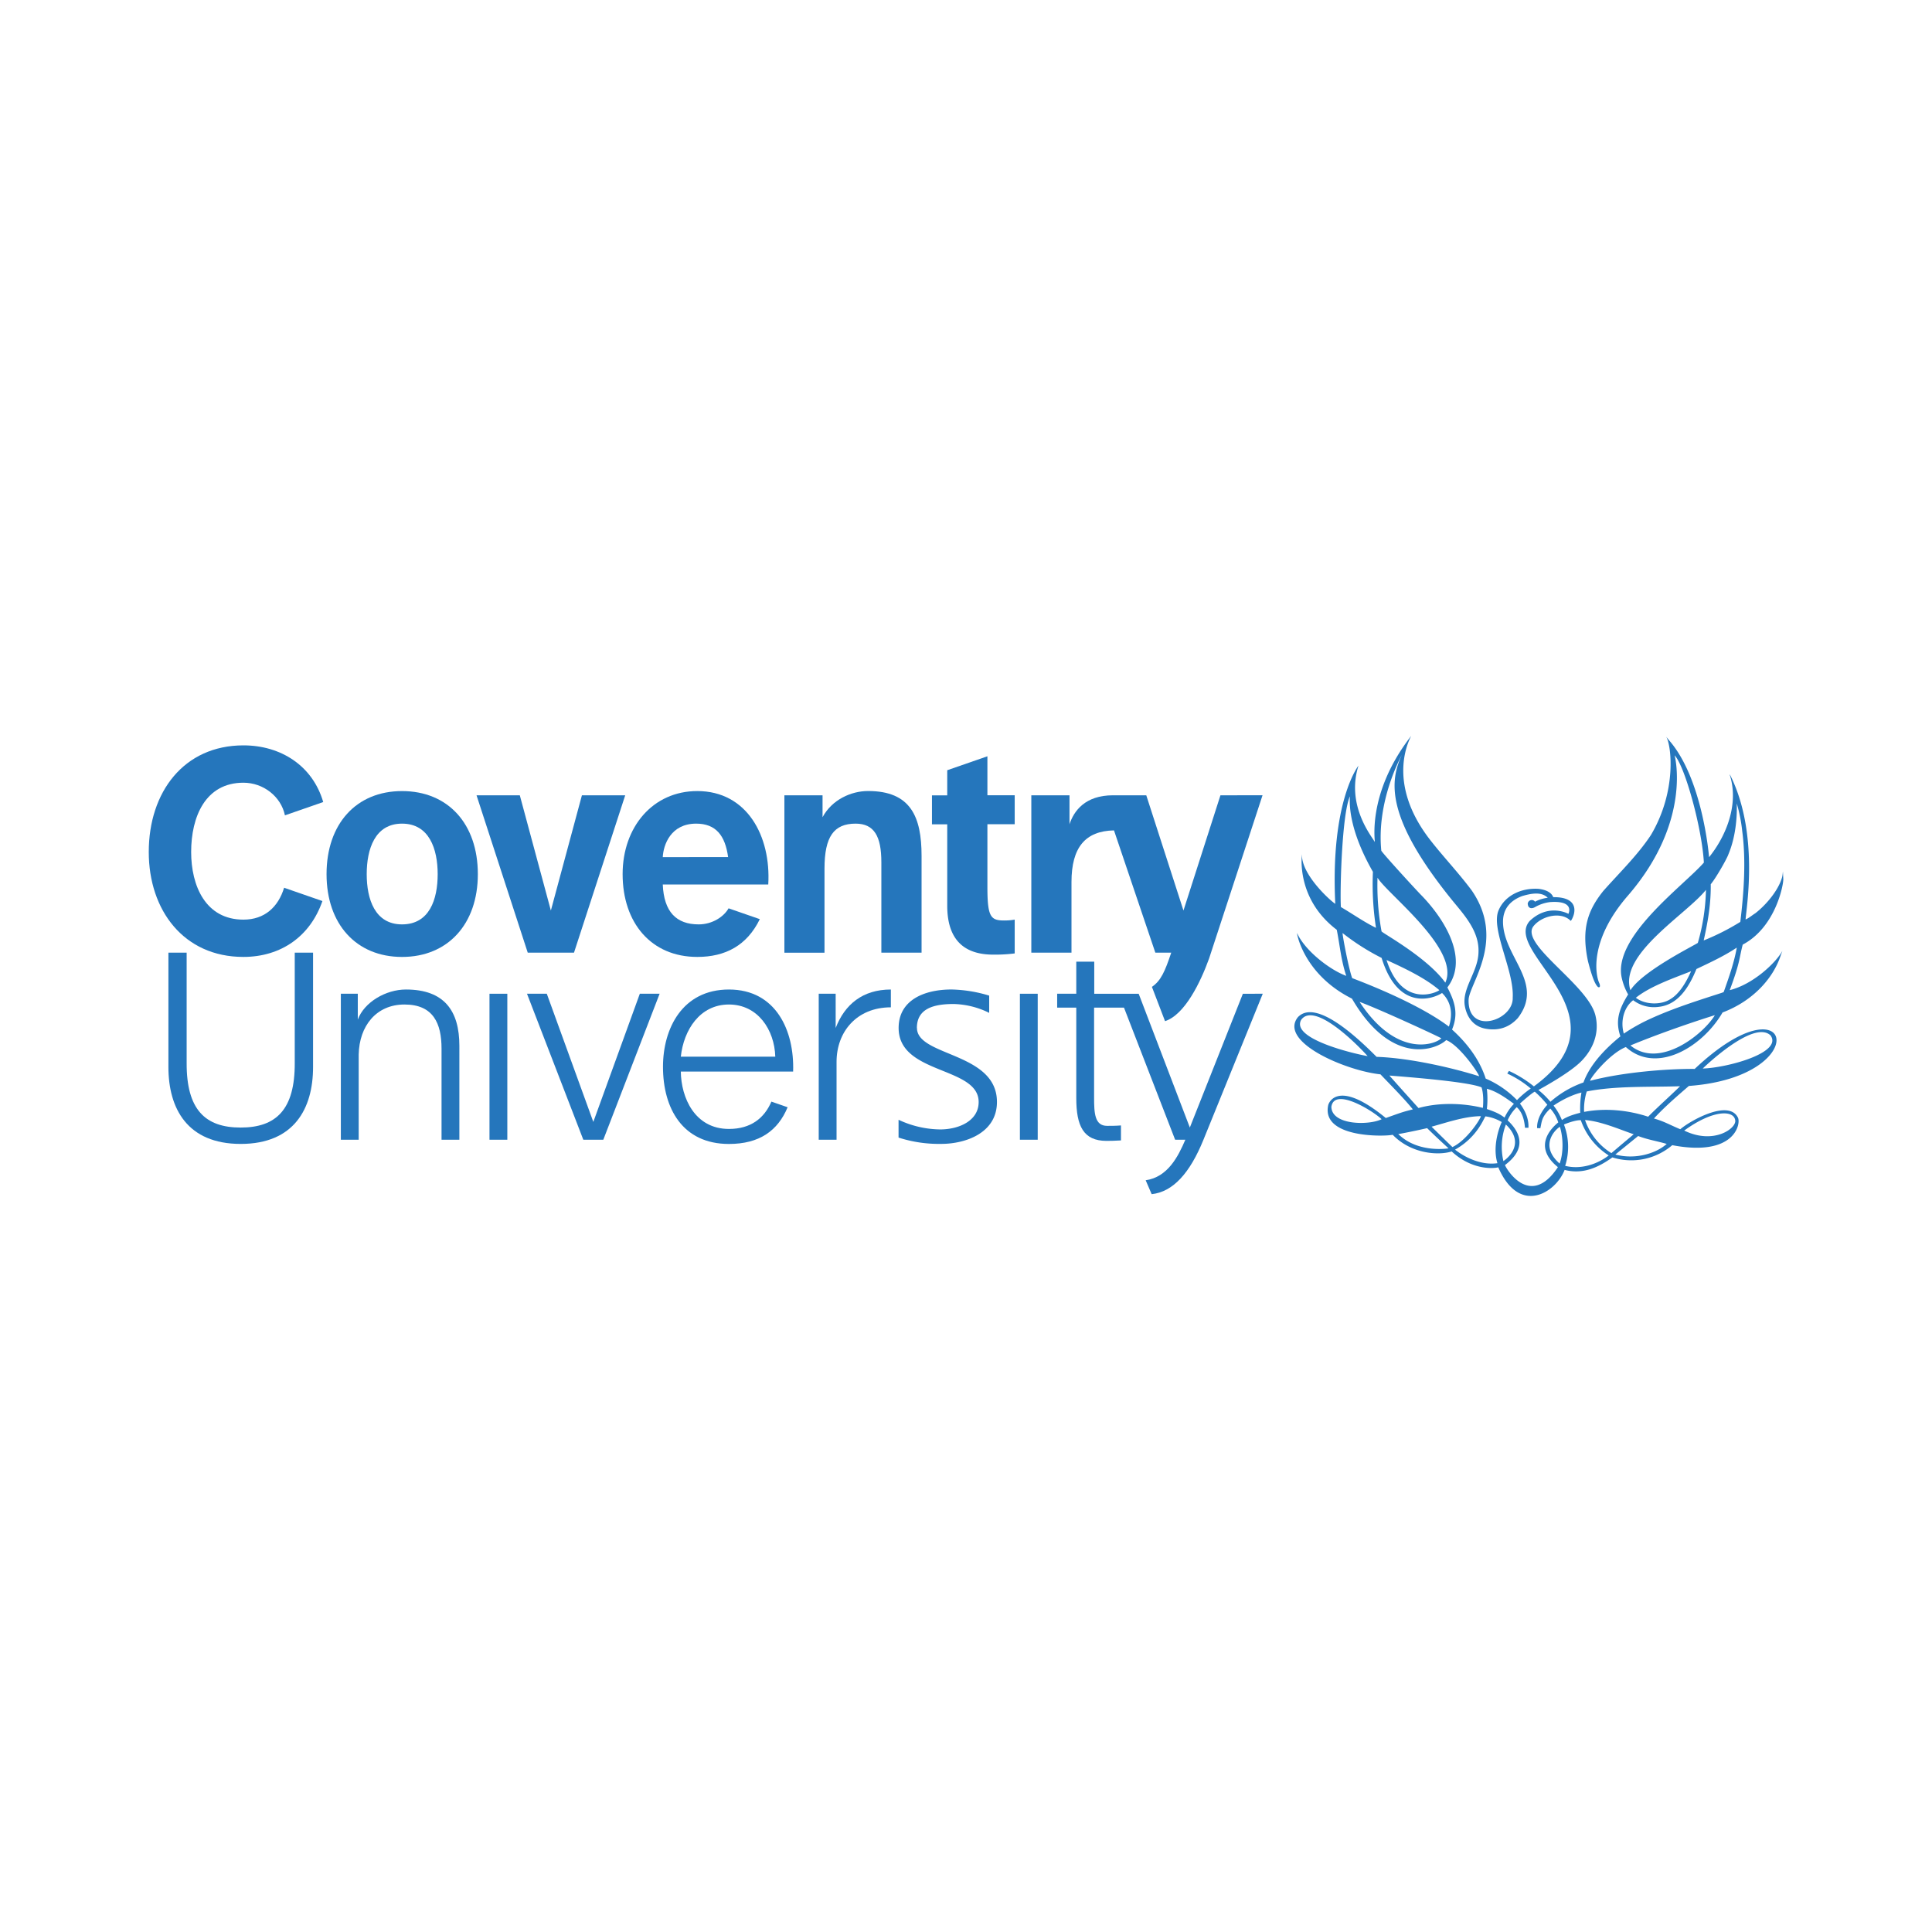 <svg id="Layer_1" data-name="Layer 1" xmlns="http://www.w3.org/2000/svg" viewBox="0 0 1000 1000"><defs><style>.cls-1{fill:#2576bc;}</style></defs><path class="cls-1" d="M208.09,478.46c-14.06,0-18.28-13.07-18.28-26s4.22-26.15,18.28-26.15,18.45,13.08,18.45,26.15-4.25,26-18.45,26m0-69c-23.71,0-39.07,17-39.07,43,0,25.84,15.36,42.85,39.07,42.85s39.24-17,39.24-42.85c0-26-15.38-43-39.24-43"/><polygon class="cls-1" points="297.1 493.1 323.61 411.64 301.2 411.64 285.13 471.29 269.05 411.64 246.65 411.64 273.16 493.1 297.1 493.1"/><path class="cls-1" d="M124.6,592.09c27.61,0,37.44-18.28,37.44-39.79V493.09h-9.48v57c.13,24.3-9.69,33.53-28,33.53s-28.08-9.23-27.95-33.53v-57H87.17V552.3c0,21.51,9.83,39.79,37.43,39.79"/><rect class="cls-1" x="253.36" y="514.36" width="9.23" height="75.56"/><polygon class="cls-1" points="312.27 589.92 341.42 514.36 331.17 514.36 307.1 580.7 283.02 514.36 272.77 514.36 301.92 589.92 312.27 589.92"/><rect class="cls-1" x="527.9" y="514.36" width="9.22" height="75.56"/><path class="cls-1" d="M426.76,493.11V449.62c0-16.54,4.83-23.31,16.1-23.31,9.66,0,13.33,6.62,13.33,20v46.79H477V443c0-20.18-5.58-33.57-27.68-33.57-8.78,0-18.7,4.48-23.57,13.55V411.64H406v81.47h20.79"/><path class="cls-1" d="M511.08,391.45l-20.79,7.22v13h-7.91v15h7.91v42.14c0,19.74,11,25.3,23.76,25.3a80.35,80.35,0,0,0,11.16-.62V476a32.09,32.09,0,0,1-5.46.44c-7,0-8.67-1.89-8.67-17.32V426.62h14.13v-15H511.08V391.45"/><path class="cls-1" d="M185.66,589.92V545.84c.29-14.78,9.07-25.91,23.7-25.91,14.94,0,19.18,9.81,19.18,22.84v47.15h9.23V541.31c0-18-7.72-29.14-27.67-29.14-10.35,0-21.56,6.5-24.91,15.57V514.36h-8.77v75.56h9.24"/><path class="cls-1" d="M433,589.92V549.64c0-15.65,10.48-28.25,28.11-28.25v-9.22c-14.62,0-23.88,7.76-28.57,19.92V514.36h-8.77v75.56H433"/><path class="cls-1" d="M474.58,532.08c0-10,8.59-12.41,19-12.41A43.62,43.62,0,0,1,512,524.26v-8.93a71.57,71.57,0,0,0-19.5-3.17c-14,0-27.37,5.4-27.37,19.92,0,24.23,41.42,19.8,41.42,38.32,0,9.8-10.31,14.19-19.92,14.19a51.87,51.87,0,0,1-21.54-5v9.22a68.09,68.09,0,0,0,22.18,3.26c12.33,0,28.75-5.53,28.75-21.69,0-25.88-41.4-23.46-41.4-38.32"/><path class="cls-1" d="M622.91,589.92c-7.06,17.37-15.81,27-26.81,28.18L593,610.91c11.41-1.67,16.75-12.16,20.54-21h-5.3l-26.47-68.37H566.3V568c0,8.12.29,14.74,6.73,14.74,1.76,0,4.81,0,7.18-.22v7.76c-2.71.17-5.56.24-7.45.24-12,0-15.68-7.71-15.68-22.16V521.55h-9.89v-7.19h9.89V497.77h9.3v16.59h23l26.48,69.25,27.45-69.25H653.6l-30.69,75.56"/><path class="cls-1" d="M631.7,411.64l-19.14,59.65-19.25-59.65h-17.2c-14.48,0-20.26,8.1-22.54,15v-15H533.81v81.45H554.6V456.55c0-17.92,7.14-26.44,22-26.74L598,493.09h8.23c-3.24,9.69-5.35,14.56-10,17.71l6.79,17.75h0c10.26-3.33,18.39-20.2,22.8-32.42l27.66-84.49H631.7"/><path class="cls-1" d="M147.05,459.5C144,469.45,137,476,126,476c-19.66,0-27.06-17.57-27.06-35,0-18.3,7.4-35.87,27.06-35.87,10.37,0,19.47,7.2,21.48,16.89l19.82-6.88c-5.52-18.93-22.06-29.34-41.3-29.34C95.14,385.81,77,410,77,441c0,30.15,18.13,54.3,48.95,54.3,19.75,0,34.74-10.93,40.93-28.92l-19.84-6.89"/><path class="cls-1" d="M360.33,426.31c10.09,0,15,6,16.54,17.33H343.05c.3-6.3,4.11-17.33,17.28-17.33m16.78,43.84c-2.42,4.3-8.35,8.31-15.47,8.31-11.56,0-18-6.46-18.59-20.65h54.6c1.48-25.05-11-48.36-36.73-48.36-23,0-38.65,18.59-38.65,43,0,25.22,14.78,42.85,38.65,42.85,14.57,0,25.73-5.95,32.36-19.55l-16.17-5.61"/><path class="cls-1" d="M377.29,519.93c14.93,0,23.56,13,24,27H352.39c1.48-13.76,9.81-27,24.9-27m22,50.23c-3.67,8.58-10.65,14.18-22,14.18-17.72,0-24.75-16.24-24.9-29.71h58.13c.72-21.24-8.94-42.46-33.23-42.46-24,0-34.13,20.07-34.13,40,0,21.5,10.12,39.94,34.13,39.94,15.8,0,25.33-6.87,30.38-19h0l-8.42-2.92"/><path class="cls-1" d="M891.23,513.87c-12.4,4-25.12,8-37,13.44A95,95,0,0,0,840.48,535c-1.83-6.41,0-13.55,4.84-17.29a17.81,17.81,0,0,0,13.36,3.42c10-1.14,15.56-10.23,19.4-19.57,7.14-3.39,14.35-6.72,20.87-11.07-1.29,7.45-4,15.17-6.49,22.21-.31.74-.05.81-1.23,1.14M843.9,541.13c13-5.41,30.27-11.49,43.7-15.68-5.48,9.33-28.3,28.26-43.7,15.68m31.4-38.42c-2.34,5.25-5.84,11.6-10.81,14.5-4.88,3.1-13.13,2.85-17.77-.78,7.51-6,19.47-10.12,28.58-13.72m7.7-42.12a106.55,106.55,0,0,1-4.21,27.46c-3.18,2-28.71,14.75-34.88,24.49-6.16-18.62,29.2-39.42,39.09-51.95m2.48-2.91c2.74-3.27,8.38-13.21,9.13-15.46,4.32-10.27,4.52-21.73,4.32-26.39a80.61,80.61,0,0,1,2.85,14.41c2,15.11.88,31.48-1,46.93a121.34,121.34,0,0,1-18.95,9.6c2.08-9.38,3.78-18.56,3.65-29.09M869.6,562.23c-4.94,4.87-11.28,10.48-16.53,15.78-10.24-3.39-22.22-4.62-33.14-2.49a30.18,30.18,0,0,1,1.38-10.58c15-3,32.38-2.17,48.29-2.71m-6.94,29.89c-5.51,4.91-16.2,8.22-26.55,5.46L847.9,588c5,1.91,9.68,2.59,14.76,4.08m-28.61,4.78a32.61,32.61,0,0,1-13.64-17.14c8.4.69,17.63,4.77,25.19,7.38,0,0-8,6.7-11.55,9.76m-23.92,6.58a32.33,32.33,0,0,0-.62-21.36c.39-.28,6-2.46,8.72-2.25a35.53,35.53,0,0,0,14.43,18.23c-6.18,4.74-14.66,7.35-22.53,5.38m-2.88-1.19c-11.17-9.81-1.34-18.33.16-19,1.74,5.57,1.9,13.57-.16,19m-28.27.77c13-9.7,6.11-18.69,1.36-23.13a21.24,21.24,0,0,1,4.72-6.82c2.8,2.53,3.91,6.37,4.27,10.66.64,0,.56,0,1.79,0,.25-4.59-1.73-9-4.4-12.51,1.65-1.53,6.27-5.55,7.68-6.17a53.71,53.71,0,0,1,6.5,6.8s-5.52,5.5-5.3,12.05l1.68.07c.8-3.44.5-5.7,5.14-10.19a19.89,19.89,0,0,1,4.14,7.17c-2.75,2.28-13.9,12.1-.19,23.16-14.63,22.07-27.26,0-27.39-1.12m.46-20.94c9.78,9.33,1.88,16.8-1.28,18.93a32.49,32.49,0,0,1,1.28-18.93m-4.31,20c-8,1.21-16.5-2.64-22-7,11.56-6.47,14.86-16.21,15.74-17.22a22,22,0,0,1,8.43,2.94c-2.33,5.15-4.51,14-2.22,21.31m-34.07-18.92c7.93-2.14,16.67-5.3,25.47-5.44,0,1.22-7.19,12.5-14.71,16-3.59-3.45-10.76-10.51-10.76-10.51M723.67,587c1.21-.13,10.47-2,15-3.08,3.4,3.36,7.47,7.15,11.09,10.46,0,0-15.68,2.73-26-7.38m-4.62-30.3c10.72.86,41.05,3.23,47.71,6.12,1,3.11,1,7.46.69,10.63-10.5-2.6-23-2.84-33.33.07,0,0-10.4-11.51-15.07-16.82m50.46,6.86c4.89,1.2,9.87,4.75,14,7.78a25.89,25.89,0,0,0-4.84,7.13c-2.58-1.93-4.57-2.86-9.16-4.44a47,47,0,0,0,0-10.47M751.58,532.9c3.31-8.08,1.58-14.2-2.42-21.81,11.94-15.78-3.18-37.39-14.07-48.32-5.67-6-19.08-20.72-20.13-22.45-2.51-25.4,9.76-47.87,10.67-49.7-6.08,13.15-9.16,31.7,25.49,74.69,6.14,7.63,14.56,16.24,14.15,27.45-.17,10.1-8.28,18.2-7.17,27.31.87,6,4.24,11.13,10.68,12.35,6.87,1.31,12.48-.67,16.84-5.47,14-18.26-7.58-31.61-7.67-49.84,0-6.92,4-11.12,10-13.33,4.23-1.22,9.8-2.48,13.16.9a20.13,20.13,0,0,0-6.54,2l0,.09a2.1,2.1,0,0,0-3.83,1.18l.21.89a1.86,1.86,0,0,0,2.26,1.16l.14,0a4.93,4.93,0,0,0,1.38-.6,20.63,20.63,0,0,1,7.57-2.48h0c13.09-.94,9.51,6.08,9.51,6.08s-10.12-5.71-20,3.65c-14.67,16.39,52.57,48.77,2.13,85.66a60.8,60.8,0,0,0-12.88-8c-.38.49-.6.91-.9,1.36a53.08,53.08,0,0,1,12.15,7.75,46.83,46.83,0,0,0-7.12,6A49.83,49.83,0,0,0,769,558.28c-3.19-9.94-9.75-18.46-17.43-25.38m-1.67-1.57c-11.8-8.87-31.17-17.87-50-25.05-1.7-4.45-4.84-20.75-5-23.34a119,119,0,0,0,20.21,12.87c8.8,28.49,27.46,20.72,31.29,18.16,4.79,4.66,5.66,10.86,3.56,17.36m-46.24-12.75c9.6,3.48,39.94,17.45,42.31,18.84-3.15,3.25-23.09,10.42-42.31-18.84m-5-106.33c-.4,5.29.19,18.51,11.9,39a147.85,147.85,0,0,0,1.59,29c-6.44-3.16-12-7.18-18.17-10.76-.54-8.2.52-48.35,4.68-57.29M745,512.5c-1.36,1.26-19.33,9.42-27.33-15.6,8.92,4.07,20,9.26,27.33,15.6m-32-58.18c5.24,8.56,43,37.19,35.09,54.29-9.37-13-32.11-25.37-33-26.52A131.35,131.35,0,0,1,713,454.32M818.55,565.5a51.28,51.28,0,0,0-.62,10.47c-3.33.85-6.8,1.9-9.49,3.76a30.16,30.16,0,0,0-4.33-7.47s7.06-5,14.44-6.76m97.89-29.57c6.44,9-22.48,16.76-35.11,17.14,0,0,26.24-25.59,35.11-17.14m-18.32,43.83c1,4-10.84,13-26.37,5.42,15-10.93,25.59-10.58,26.37-5.42m-209-6.87c1.49-10.38,21.62,2.15,26,6.42-6.64,3.26-25.84,3.12-26-6.42m-15.65-45c6.56-9.28,27.48,11.06,34.41,18.74-4-.57-40.05-8.45-34.41-18.74m221.85-15.41c5.42-14.58,4.78-16.12,6.71-23.55,17.25-9.11,21.2-31.53,21-34-.36-6.68,0-3-.67-.7-1.91,6.64-8.19,14.13-13.85,18.5-1.45.88-3.17,2.41-5,3.19.41-6.16,7.1-45-8.11-75l-.1.08c4.87,15.05-1.68,31.51-10.68,42.68-.19-2.11-3.61-41-20.74-60.54l-1.45-1.79c2.59,4.13,5.73,27.83-7.91,50.85-6.93,10.5-16.41,19.64-24.69,29-7.81,9.81-11.54,19.32-7.87,36.44,1.21,4.61,3.14,11.66,5.22,13.28,1.23.5,1.05-1.07.63-2-2.08-4.47-5.24-22.2,14.73-45.27,33.56-38.74,24.24-72.7,24.24-72.7,5.38,5.72,14.19,37.91,15.14,55.52-10.44,12-48.09,39-42.34,60.37a30,30,0,0,0,3.14,7.88c-5,8-6.65,13.93-4,21.71-7.51,6.07-15.69,14.35-19.12,23.85a51.69,51.69,0,0,0-17.1,10,42.61,42.61,0,0,0-6.22-6.09c1.58-.92,16.61-9,22.52-15.26,5.74-6,9.19-14.22,7-23.31-3.81-16-39.61-37.06-32-46.32,4-4.93,12.85-7.26,18-3.68h0l.1.07.1.07h0l1.08.9c2.38-3.48,4.82-12.41-9.12-12.3-1.12-2.85-4.53-3.91-7.52-4.29-8.92-.6-17.5,3.38-20.78,11.12-4.16,9.75,8.13,31.26,7.32,45.15.52,11.84-23.19,19.72-22.84,1.26.16-8.29,19.51-30.77,1.6-56.74C755,451.82,747.1,443.52,740.45,435c-24.28-31-9.82-54-10.1-54-23.69,30.62-18.2,55.92-18.8,54.74-1.56-2.87-14.9-18.8-8.41-39.43,0,0-14.63,18.39-12,71.51-2.53-1.54-17.83-15.36-17.23-25.73,0,0-3.53,22.81,18,39.18,1.66,8.37,2.17,15.58,4.91,23.83-8.31-3-21.18-12.82-25.39-22-.59-1.68,2.49,20.87,28.34,33.79,20.78,35.66,44,26.15,48.78,21.46,6.72,2.58,16.56,16.74,17.06,18.72-13.65-4.33-35.85-9.47-53.09-10.05-9.74-9.8-31.51-30.4-40.79-20.47-9.94,12.79,24.74,27.63,42.8,29.53,4.85,5.13,12,12.23,16.76,18.13-5.52,1.38-6.38,1.77-14,4.47-25.87-21.21-29.78-6.78-29.78-6.78-3.91,17.33,29.47,16.4,33.35,15.46,9.58,9.93,23.71,10.81,30.53,8.63,10.09,9.34,20.83,9,24.12,8.22,11,25.32,29.94,12.92,34.33,1.32,9.53,2.5,17.6-1.35,24.72-6.46a32.63,32.63,0,0,0,31-6.33c32.24,6.18,35.62-11,34-14.25-4.69-9.57-24.34,1.32-29.85,6-5.65-2.36-8.17-4-13.63-5.56,5.64-6.16,12.2-11.74,18.09-16.85,65.22-4.7,54.59-57.45,3-8.81-15-.13-38.17,1.89-54.12,6.15-.14-1.3,10-14.07,18.48-17.48,15.9,14.33,39.64.05,50.07-17.89,15.69-5.93,26.29-17.66,30.18-29.77l.78-2.1c-3.29,6-14.84,17.14-27.19,20.31"/></svg>